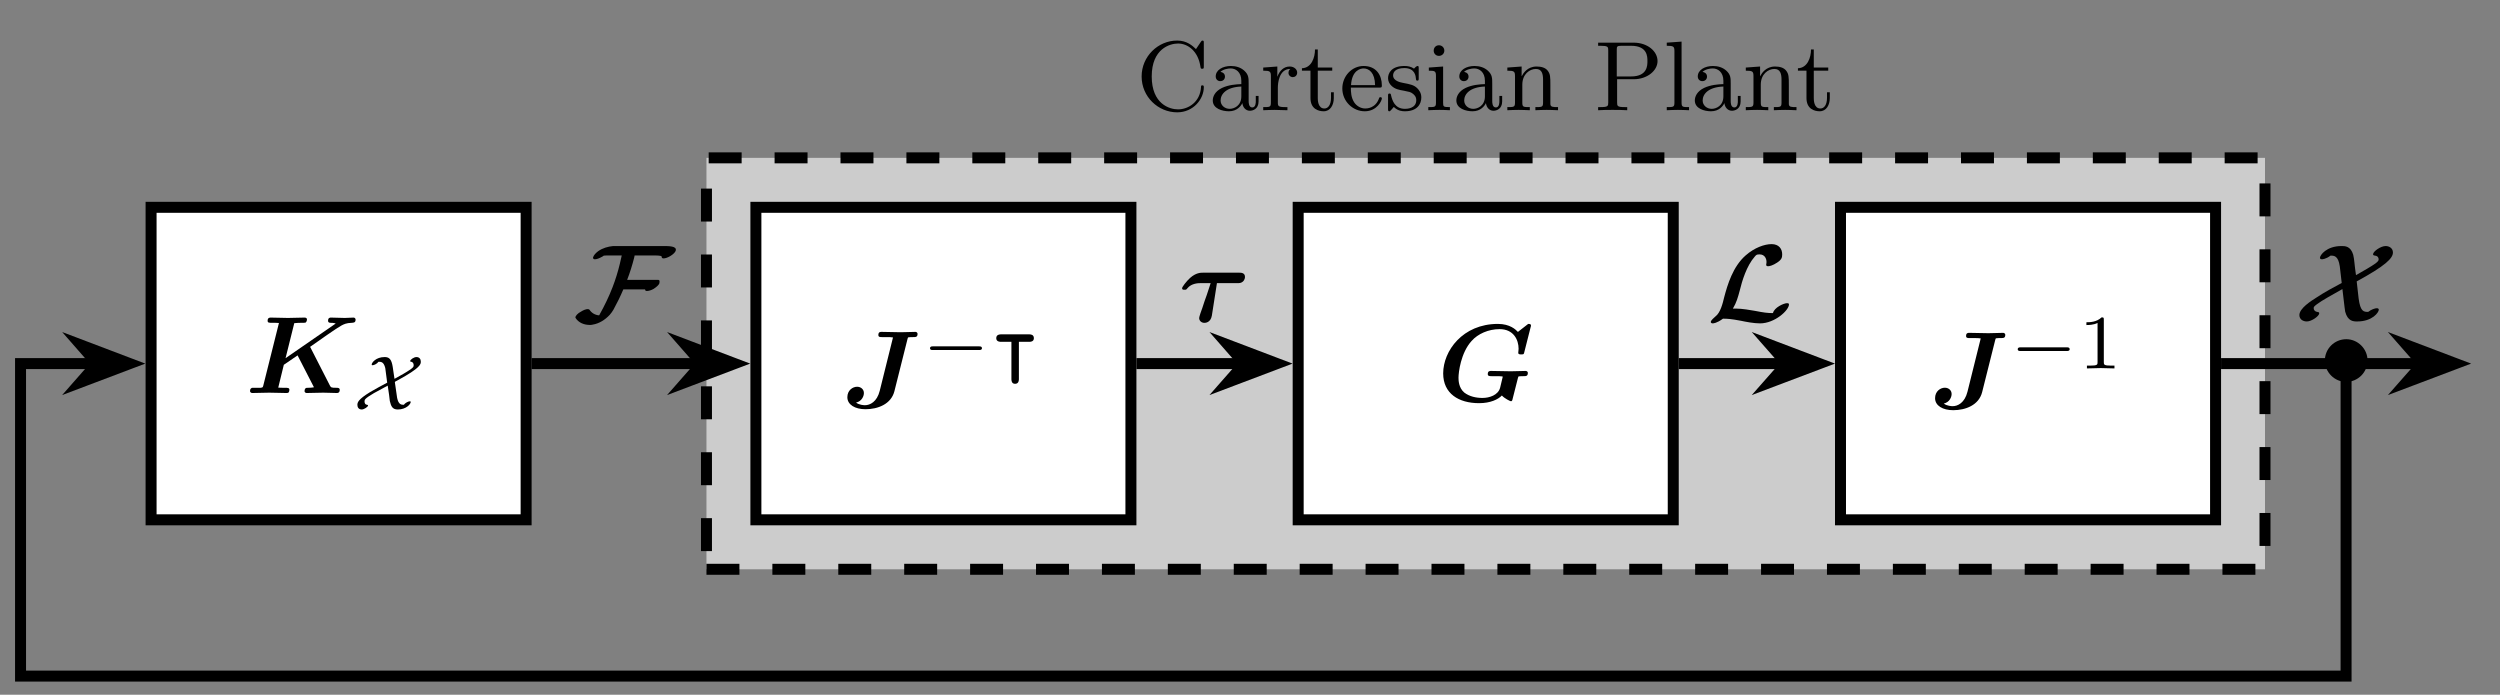 <?xml version="1.0" encoding="UTF-8"?>
<svg xmlns="http://www.w3.org/2000/svg" xmlns:xlink="http://www.w3.org/1999/xlink" width="224.248pt" height="62.315pt" viewBox="0 0 224.248 62.315">
<rect x="0" y="0" width="224.248" height="62.315" fill="#808080" stroke="none"/>
<defs>
<g>
<g id="glyph-0-0">
<path d="M 6.078 -2.062 C 6.078 -2.141 6.078 -2.234 5.953 -2.234 C 5.828 -2.234 5.828 -2.172 5.828 -2.078 C 5.75 -0.734 4.688 -0.078 3.766 -0.078 C 3.016 -0.078 1.406 -0.547 1.406 -3.031 C 1.406 -5.516 3.031 -5.984 3.766 -5.984 C 4.641 -5.984 5.578 -5.312 5.781 -3.875 C 5.797 -3.766 5.812 -3.719 5.922 -3.719 C 6.078 -3.719 6.078 -3.766 6.078 -3.953 L 6.078 -6.031 C 6.078 -6.172 6.078 -6.25 5.969 -6.25 C 5.906 -6.25 5.875 -6.234 5.828 -6.156 L 5.375 -5.484 C 5.078 -5.766 4.578 -6.25 3.688 -6.25 C 1.969 -6.25 0.5 -4.828 0.5 -3.031 C 0.5 -1.203 1.984 0.188 3.688 0.188 C 5.156 0.188 6.078 -1.016 6.078 -2.062 Z M 6.078 -2.062 "/>
</g>
<g id="glyph-0-1">
<path d="M 4.406 -0.797 L 4.406 -1.281 L 4.156 -1.281 L 4.156 -0.797 C 4.156 -0.703 4.156 -0.25 3.844 -0.25 C 3.516 -0.25 3.516 -0.688 3.516 -0.828 L 3.516 -2.375 C 3.516 -2.891 3.516 -3.188 3.125 -3.547 C 2.797 -3.844 2.375 -3.969 1.922 -3.969 C 1.188 -3.969 0.562 -3.609 0.562 -3.031 C 0.562 -2.766 0.75 -2.609 0.969 -2.609 C 1.219 -2.609 1.391 -2.781 1.391 -3.016 C 1.391 -3.406 0.984 -3.438 0.984 -3.438 C 1.219 -3.672 1.656 -3.75 1.906 -3.75 C 2.359 -3.75 2.859 -3.422 2.859 -2.641 L 2.859 -2.344 C 2.391 -2.328 1.719 -2.281 1.125 -2 C 0.484 -1.688 0.297 -1.219 0.297 -0.875 C 0.297 -0.141 1.156 0.094 1.75 0.094 C 2.484 0.094 2.828 -0.391 2.953 -0.641 C 2.984 -0.266 3.25 0.047 3.625 0.047 C 3.859 0.047 4.406 -0.078 4.406 -0.797 Z M 2.859 -1.25 C 2.859 -0.391 2.203 -0.125 1.812 -0.125 C 1.391 -0.125 1 -0.422 1 -0.875 C 1 -1.453 1.516 -2.078 2.859 -2.125 Z M 2.859 -1.25 "/>
</g>
<g id="glyph-0-2">
<path d="M 3.312 -3.375 C 3.312 -3.656 3.047 -3.922 2.641 -3.922 C 2.109 -3.922 1.734 -3.547 1.531 -3 L 1.531 -3.922 L 0.266 -3.828 L 0.266 -3.547 C 0.875 -3.547 0.953 -3.484 0.953 -3.047 L 0.953 -0.688 C 0.953 -0.281 0.859 -0.281 0.266 -0.281 L 0.266 0 C 0.734 -0.016 0.859 -0.031 1.297 -0.031 L 2.438 0 L 2.438 -0.281 L 2.25 -0.281 C 1.609 -0.281 1.578 -0.375 1.578 -0.703 L 1.578 -2.031 C 1.578 -2.391 1.672 -3.703 2.688 -3.703 L 2.688 -3.688 C 2.672 -3.688 2.531 -3.578 2.531 -3.359 C 2.531 -3.125 2.719 -2.969 2.922 -2.969 C 3.109 -2.969 3.312 -3.109 3.312 -3.375 Z M 3.312 -3.375 "/>
</g>
<g id="glyph-0-3">
<path d="M 3.031 -1.094 L 3.031 -1.609 L 2.781 -1.609 L 2.781 -1.125 C 2.781 -0.469 2.516 -0.156 2.188 -0.156 C 1.594 -0.156 1.594 -0.938 1.594 -1.094 L 1.594 -3.547 L 2.891 -3.547 L 2.891 -3.828 L 1.594 -3.828 L 1.594 -5.453 L 1.344 -5.453 C 1.344 -4.719 1.031 -3.797 0.172 -3.766 L 0.172 -3.547 L 0.938 -3.547 L 0.938 -1.094 C 0.938 -0.109 1.656 0.094 2.125 0.094 C 2.719 0.094 3.031 -0.469 3.031 -1.094 Z M 3.031 -1.094 "/>
</g>
<g id="glyph-0-4">
<path d="M 3.797 -1.062 C 3.797 -1.125 3.75 -1.172 3.672 -1.172 C 3.578 -1.172 3.547 -1.109 3.547 -1.078 C 3.234 -0.172 2.453 -0.156 2.312 -0.156 C 1.891 -0.156 1.531 -0.391 1.328 -0.688 C 1.031 -1.125 1.016 -1.656 1.016 -2.031 L 3.547 -2.031 C 3.75 -2.031 3.797 -2.031 3.797 -2.219 C 3.797 -3.141 3.297 -3.969 2.156 -3.969 C 1.094 -3.969 0.25 -3.047 0.25 -1.953 C 0.25 -0.797 1.188 0.094 2.266 0.094 C 3.359 0.094 3.797 -0.859 3.797 -1.062 Z M 3.188 -2.25 L 1.031 -2.25 C 1.109 -3.609 1.906 -3.75 2.156 -3.75 C 2.641 -3.75 3.172 -3.375 3.188 -2.25 Z M 3.188 -2.25 "/>
</g>
<g id="glyph-0-5">
<path d="M 3.281 -1.141 C 3.281 -1.531 3.109 -1.781 2.906 -1.984 C 2.609 -2.266 2.297 -2.328 1.641 -2.453 C 1.406 -2.5 0.75 -2.625 0.75 -3.125 C 0.75 -3.406 0.953 -3.781 1.766 -3.781 C 2.719 -3.781 2.781 -3.047 2.797 -2.828 C 2.812 -2.719 2.812 -2.656 2.922 -2.656 C 3.047 -2.656 3.047 -2.719 3.047 -2.891 L 3.047 -3.75 C 3.047 -3.891 3.047 -3.969 2.953 -3.969 C 2.906 -3.969 2.891 -3.969 2.766 -3.875 C 2.75 -3.859 2.672 -3.766 2.625 -3.734 C 2.344 -3.922 2.062 -3.969 1.766 -3.969 C 0.594 -3.969 0.297 -3.328 0.297 -2.875 C 0.297 -2.594 0.422 -2.359 0.625 -2.172 C 0.938 -1.891 1.266 -1.828 1.719 -1.75 C 2.172 -1.656 2.328 -1.641 2.516 -1.484 C 2.609 -1.406 2.828 -1.25 2.828 -0.906 C 2.828 -0.125 1.938 -0.125 1.812 -0.125 C 0.906 -0.125 0.672 -0.875 0.562 -1.359 C 0.547 -1.453 0.531 -1.5 0.422 -1.5 C 0.297 -1.5 0.297 -1.422 0.297 -1.266 L 0.297 -0.141 C 0.297 0.016 0.297 0.094 0.406 0.094 C 0.469 0.094 0.469 0.094 0.625 -0.078 C 0.672 -0.141 0.766 -0.25 0.812 -0.297 C 1.188 0.078 1.594 0.094 1.812 0.094 C 2.906 0.094 3.281 -0.547 3.281 -1.141 Z M 3.281 -1.141 "/>
</g>
<g id="glyph-0-6">
<path d="M 2.25 0 L 2.25 -0.281 C 1.672 -0.281 1.641 -0.312 1.641 -0.672 L 1.641 -3.922 L 0.359 -3.828 L 0.359 -3.547 C 0.922 -3.547 1 -3.5 1 -3.062 L 1 -0.688 C 1 -0.281 0.906 -0.281 0.312 -0.281 L 0.312 0 C 0.719 -0.016 0.906 -0.031 1.297 -0.031 C 1.438 -0.031 1.812 -0.031 2.25 0 Z M 1.75 -5.344 C 1.75 -5.625 1.531 -5.828 1.266 -5.828 C 1 -5.828 0.797 -5.625 0.797 -5.344 C 0.797 -5.078 1 -4.875 1.266 -4.875 C 1.531 -4.875 1.75 -5.078 1.75 -5.344 Z M 1.75 -5.344 "/>
</g>
<g id="glyph-0-7">
<path d="M 4.859 0 L 4.859 -0.281 C 4.406 -0.281 4.188 -0.281 4.172 -0.547 L 4.172 -2.25 C 4.172 -2.984 4.172 -3.25 3.922 -3.562 C 3.719 -3.812 3.375 -3.922 2.938 -3.922 C 2.109 -3.922 1.734 -3.312 1.609 -3.062 L 1.594 -3.062 L 1.594 -3.922 L 0.312 -3.828 L 0.312 -3.547 C 0.922 -3.547 1 -3.484 1 -3.047 L 1 -0.688 C 1 -0.281 0.891 -0.281 0.312 -0.281 L 0.312 0 C 0.734 -0.016 0.891 -0.031 1.328 -0.031 C 1.75 -0.031 1.859 -0.016 2.328 0 L 2.328 -0.281 C 1.75 -0.281 1.656 -0.281 1.656 -0.688 L 1.656 -2.297 C 1.656 -3.234 2.312 -3.703 2.875 -3.703 C 3.406 -3.703 3.516 -3.266 3.516 -2.734 L 3.516 -0.688 C 3.516 -0.281 3.422 -0.281 2.828 -0.281 L 2.828 0 C 3.25 -0.016 3.422 -0.031 3.844 -0.031 C 4.266 -0.031 4.391 -0.016 4.859 0 Z M 4.859 0 "/>
</g>
<g id="glyph-0-8">
<path d="M 5.688 -4.406 C 5.688 -5.297 4.781 -6.062 3.547 -6.062 L 0.359 -6.062 L 0.359 -5.781 L 0.562 -5.781 C 1.25 -5.781 1.266 -5.688 1.266 -5.359 L 1.266 -0.703 C 1.266 -0.375 1.25 -0.281 0.562 -0.281 L 0.359 -0.281 L 0.359 0 C 0.75 -0.031 1.25 -0.031 1.656 -0.031 C 2.062 -0.031 2.562 -0.031 2.969 0 L 2.969 -0.281 L 2.766 -0.281 C 2.078 -0.281 2.062 -0.375 2.062 -0.703 L 2.062 -2.781 L 3.547 -2.781 C 4.781 -2.781 5.688 -3.562 5.688 -4.406 Z M 4.781 -4.406 C 4.781 -4.016 4.781 -3.031 3.312 -3.031 L 2.031 -3.031 L 2.031 -5.422 C 2.031 -5.719 2.047 -5.781 2.469 -5.781 L 3.312 -5.781 C 4.781 -5.781 4.781 -4.812 4.781 -4.406 Z M 4.781 -4.406 "/>
</g>
<g id="glyph-0-9">
<path d="M 2.312 0 L 2.312 -0.281 C 1.734 -0.281 1.641 -0.281 1.641 -0.688 L 1.641 -6.156 L 0.312 -6.062 L 0.312 -5.781 C 0.922 -5.781 1 -5.719 1 -5.297 L 1 -0.688 C 1 -0.281 0.906 -0.281 0.312 -0.281 L 0.312 0 C 0.734 -0.016 0.906 -0.031 1.312 -0.031 C 1.734 -0.031 1.875 -0.016 2.312 0 Z M 2.312 0 "/>
</g>
<g id="glyph-1-0">
<path d="M 5.938 -6.109 C 5.969 -6.266 5.984 -6.266 6.047 -6.281 C 6.172 -6.297 6.312 -6.297 6.422 -6.297 C 6.688 -6.297 6.844 -6.297 6.844 -6.594 C 6.844 -6.609 6.828 -6.766 6.641 -6.766 C 6.438 -6.766 6.219 -6.75 6.016 -6.75 C 5.797 -6.75 5.562 -6.734 5.328 -6.734 C 4.953 -6.734 4 -6.766 3.625 -6.766 C 3.5 -6.766 3.328 -6.766 3.328 -6.484 C 3.328 -6.297 3.484 -6.297 3.656 -6.297 L 4 -6.297 C 4.391 -6.297 4.406 -6.297 4.641 -6.266 L 3.453 -1.484 C 3.203 -0.484 2.578 -0.188 2.125 -0.188 C 2.047 -0.188 1.609 -0.203 1.328 -0.422 C 1.859 -0.547 2.031 -1.016 2.031 -1.281 C 2.031 -1.609 1.766 -1.844 1.422 -1.844 C 1.031 -1.844 0.547 -1.531 0.547 -0.906 C 0.547 -0.234 1.234 0.172 2.172 0.172 C 3.281 0.172 4.469 -0.281 4.766 -1.438 Z M 5.938 -6.109 "/>
</g>
<g id="glyph-1-1">
<path d="M 7.25 -2.078 C 7.281 -2.219 7.297 -2.234 7.359 -2.234 C 7.484 -2.25 7.625 -2.25 7.734 -2.25 C 7.984 -2.25 8.141 -2.25 8.141 -2.547 C 8.141 -2.594 8.109 -2.719 7.938 -2.719 C 7.719 -2.719 7.5 -2.703 7.266 -2.703 C 7.047 -2.703 6.828 -2.688 6.609 -2.688 C 6.219 -2.688 5.25 -2.719 4.844 -2.719 C 4.734 -2.719 4.547 -2.719 4.547 -2.438 C 4.547 -2.25 4.719 -2.25 4.875 -2.25 L 5.25 -2.25 C 5.359 -2.25 5.891 -2.25 5.891 -2.203 C 5.891 -2.188 5.891 -2.172 5.828 -1.938 C 5.812 -1.859 5.656 -1.234 5.656 -1.219 C 5.484 -0.547 4.688 -0.297 4.078 -0.297 C 3.5 -0.297 2.906 -0.422 2.438 -0.781 C 1.922 -1.219 1.922 -1.906 1.922 -2.125 C 1.922 -2.578 2.125 -4.344 3.094 -5.406 C 3.656 -6.047 4.609 -6.469 5.609 -6.469 C 6.859 -6.469 7.312 -5.516 7.312 -4.703 C 7.312 -4.594 7.281 -4.453 7.281 -4.344 C 7.281 -4.203 7.422 -4.203 7.547 -4.203 C 7.766 -4.203 7.781 -4.203 7.828 -4.422 L 8.391 -6.641 C 8.406 -6.688 8.422 -6.734 8.422 -6.797 C 8.422 -6.938 8.281 -6.938 8.172 -6.938 L 7.25 -6.219 C 7.062 -6.422 6.547 -6.938 5.453 -6.938 C 2.297 -6.938 0.547 -4.516 0.547 -2.5 C 0.547 -0.688 1.938 0.172 3.766 0.172 C 4.797 0.172 5.484 -0.172 5.812 -0.516 C 6.047 -0.25 6.562 0 6.625 0 C 6.719 0 6.75 -0.078 6.781 -0.234 Z M 7.25 -2.078 "/>
</g>
<g id="glyph-1-2">
<path d="M 5.812 -4.141 C 6.469 -4.609 8.266 -5.875 8.609 -6.047 C 8.844 -6.172 9.047 -6.281 9.547 -6.297 C 9.734 -6.312 9.891 -6.312 9.891 -6.594 C 9.891 -6.672 9.812 -6.766 9.719 -6.766 C 9.469 -6.766 9.172 -6.734 8.922 -6.734 C 8.516 -6.734 8.094 -6.766 7.688 -6.766 C 7.609 -6.766 7.422 -6.766 7.422 -6.484 C 7.422 -6.297 7.594 -6.297 7.656 -6.297 C 7.734 -6.297 7.938 -6.297 8.109 -6.234 L 3.609 -3.125 L 4.391 -6.266 C 4.609 -6.297 4.953 -6.297 5.062 -6.297 C 5.188 -6.297 5.391 -6.297 5.422 -6.328 C 5.516 -6.406 5.531 -6.578 5.531 -6.594 C 5.531 -6.719 5.438 -6.766 5.312 -6.766 C 5.062 -6.766 4.812 -6.75 4.562 -6.75 C 4.312 -6.75 4.078 -6.734 3.828 -6.734 C 3.562 -6.734 3.312 -6.75 3.062 -6.75 C 2.812 -6.75 2.547 -6.766 2.281 -6.766 C 2.203 -6.766 2 -6.766 2 -6.484 C 2 -6.297 2.125 -6.297 2.422 -6.297 C 2.625 -6.297 2.812 -6.297 3.016 -6.281 L 1.609 -0.656 C 1.562 -0.5 1.562 -0.5 1.375 -0.469 C 1.219 -0.469 1.016 -0.469 0.859 -0.469 C 0.594 -0.469 0.578 -0.469 0.547 -0.438 C 0.422 -0.375 0.422 -0.219 0.422 -0.172 C 0.422 -0.156 0.438 0 0.641 0 C 0.891 0 1.141 -0.016 1.391 -0.016 C 1.641 -0.016 1.891 -0.031 2.141 -0.031 C 2.391 -0.031 2.656 -0.016 2.906 -0.016 C 3.156 -0.016 3.422 0 3.672 0 C 3.766 0 3.828 0 3.891 -0.062 C 3.938 -0.125 3.953 -0.266 3.953 -0.281 C 3.953 -0.469 3.812 -0.469 3.547 -0.469 C 3.344 -0.469 3.156 -0.469 2.953 -0.484 L 3.453 -2.531 L 4.688 -3.375 L 6.156 -0.516 C 5.953 -0.469 5.656 -0.469 5.625 -0.469 C 5.484 -0.469 5.438 -0.469 5.375 -0.391 C 5.328 -0.344 5.312 -0.203 5.312 -0.172 C 5.312 -0.172 5.312 0 5.516 0 C 5.844 0 6.656 -0.031 6.984 -0.031 C 7.188 -0.031 7.406 -0.016 7.609 -0.016 C 7.812 -0.016 8.016 0 8.203 0 C 8.266 0 8.469 0 8.469 -0.281 C 8.469 -0.469 8.297 -0.469 8.156 -0.469 C 7.703 -0.469 7.688 -0.5 7.594 -0.656 Z M 5.812 -4.141 "/>
</g>
<g id="glyph-1-3">
<path d="M 3.438 -3.438 L 5.266 -3.438 C 5.469 -3.438 5.594 -3.438 5.766 -3.578 C 5.953 -3.75 5.953 -3.969 5.953 -4 C 5.953 -4.375 5.594 -4.375 5.438 -4.375 L 2.188 -4.375 C 1.984 -4.375 1.562 -4.375 1.031 -3.906 C 0.688 -3.594 0.312 -3.094 0.312 -2.984 C 0.312 -2.844 0.422 -2.844 0.531 -2.844 C 0.688 -2.844 0.688 -2.859 0.781 -2.969 C 1.156 -3.438 1.797 -3.438 1.984 -3.438 L 2.875 -3.438 L 2.531 -2.391 C 2.438 -2.141 2.219 -1.516 2.141 -1.25 C 2.031 -0.953 1.844 -0.422 1.844 -0.312 C 1.844 -0.047 2.062 0.125 2.312 0.125 C 2.375 0.125 2.875 0.125 2.984 -0.531 Z M 3.438 -3.438 "/>
</g>
<g id="glyph-2-0">
<path d="M 5.406 -1.719 C 5.406 -1.891 5.25 -1.891 5.141 -1.891 L 1 -1.891 C 0.906 -1.891 0.75 -1.891 0.75 -1.719 C 0.75 -1.562 0.906 -1.562 1 -1.562 L 5.141 -1.562 C 5.234 -1.562 5.406 -1.562 5.406 -1.719 Z M 5.406 -1.719 "/>
</g>
<g id="glyph-2-1">
<path d="M 5.266 -0.672 C 5.266 -0.734 5.219 -0.734 5.188 -0.734 C 5.078 -0.734 4.797 -0.625 4.656 -0.422 C 4.438 -0.422 4.172 -0.422 4.047 -1.047 L 3.844 -2.453 C 3.844 -2.469 3.859 -2.484 3.875 -2.5 L 4.109 -2.625 C 6.172 -3.75 6.172 -4.062 6.172 -4.297 C 6.172 -4.5 6.062 -4.703 5.781 -4.703 C 5.547 -4.703 5.219 -4.469 5.219 -4.344 C 5.219 -4.297 5.25 -4.297 5.297 -4.281 C 5.469 -4.266 5.531 -4.109 5.531 -3.984 C 5.531 -3.844 5.531 -3.75 4.906 -3.375 C 4.766 -3.281 4.625 -3.203 3.812 -2.75 C 3.719 -3.266 3.672 -3.812 3.609 -4.047 C 3.484 -4.609 3.234 -4.703 2.922 -4.703 C 2.156 -4.703 1.766 -4.203 1.766 -4.031 C 1.766 -3.969 1.812 -3.969 1.844 -3.969 C 1.969 -3.969 2.25 -4.094 2.375 -4.281 C 2.609 -4.281 2.844 -4.281 2.984 -3.719 L 3.156 -2.406 C 2.766 -2.203 2.047 -1.812 1.625 -1.562 C 0.531 -0.891 0.484 -0.625 0.484 -0.406 C 0.484 -0.203 0.594 0 0.875 0 C 1.078 0 1.438 -0.234 1.438 -0.359 C 1.438 -0.406 1.391 -0.422 1.344 -0.422 C 1.188 -0.438 1.125 -0.562 1.125 -0.719 C 1.125 -0.875 1.125 -0.969 1.969 -1.469 L 3.203 -2.141 C 3.297 -1.609 3.375 -0.922 3.391 -0.766 C 3.5 -0.312 3.609 0 4.109 0 C 4.859 0 5.266 -0.484 5.266 -0.672 Z M 5.266 -0.672 "/>
</g>
<g id="glyph-3-0">
<path d="M 2.562 -2.297 L 3.484 -2.297 C 3.578 -2.297 3.906 -2.297 3.906 -2.625 C 3.906 -2.969 3.578 -2.969 3.484 -2.969 L 0.969 -2.969 C 0.875 -2.969 0.531 -2.969 0.531 -2.625 C 0.531 -2.297 0.875 -2.297 0.969 -2.297 L 1.891 -2.297 L 1.891 1.047 C 1.891 1.141 1.891 1.469 2.219 1.469 C 2.562 1.469 2.562 1.125 2.562 1.047 Z M 2.562 -2.297 "/>
</g>
<g id="glyph-4-0">
<path d="M 3.266 0 L 3.266 -0.25 L 3 -0.25 C 2.312 -0.25 2.312 -0.344 2.312 -0.562 L 2.312 -4.375 C 2.312 -4.562 2.297 -4.578 2.109 -4.578 C 1.656 -4.141 1.031 -4.141 0.75 -4.141 L 0.75 -3.891 C 0.922 -3.891 1.375 -3.891 1.75 -4.078 L 1.75 -0.562 C 1.75 -0.344 1.75 -0.25 1.062 -0.25 L 0.797 -0.25 L 0.797 0 L 2.031 -0.031 Z M 3.266 0 "/>
</g>
<g id="glyph-5-0">
<path d="M 9.156 -6.359 C 9.266 -6.766 8.562 -6.766 7.969 -6.766 L 3.547 -6.766 C 3.078 -6.719 2.609 -6.594 2.188 -6.297 C 1.984 -6.141 1.797 -5.953 1.734 -5.734 C 1.734 -5.625 1.797 -5.578 1.906 -5.578 C 2.062 -5.578 2.281 -5.656 2.5 -5.781 C 2.578 -5.812 2.641 -5.859 2.703 -5.906 C 2.875 -5.922 3.078 -5.922 3.25 -5.922 L 4.312 -5.922 L 4.141 -5.172 C 3.969 -4.453 3.75 -3.75 3.484 -3.062 C 3.172 -2.25 2.781 -1.438 2.344 -0.656 C 2.328 -0.625 2.312 -0.578 2.281 -0.547 C 1.906 -0.578 1.609 -0.766 1.422 -1.047 C 1.406 -1.078 1.344 -1.109 1.266 -1.109 C 1.109 -1.109 0.891 -1.031 0.672 -0.891 C 0.359 -0.734 0.156 -0.5 0.156 -0.359 C 0.156 -0.359 0.156 -0.328 0.172 -0.312 C 0.438 0.109 0.938 0.328 1.516 0.312 C 1.578 0.312 1.641 0.297 1.719 0.281 C 2.281 0.188 2.812 -0.141 3.234 -0.594 C 3.359 -0.734 3.469 -0.891 3.562 -1.047 C 3.891 -1.641 4.188 -2.25 4.453 -2.875 L 6.406 -2.875 C 6.406 -2.766 6.469 -2.734 6.578 -2.734 C 6.719 -2.734 6.953 -2.797 7.172 -2.922 C 7.438 -3.094 7.641 -3.281 7.688 -3.422 L 7.703 -3.562 C 7.719 -3.688 7.656 -3.734 7.547 -3.734 L 4.797 -3.734 C 5.047 -4.375 5.25 -5.031 5.422 -5.703 L 5.469 -5.922 L 7.047 -5.922 C 7.406 -5.922 7.922 -5.922 7.891 -5.812 C 7.891 -5.703 7.953 -5.656 8.062 -5.656 C 8.219 -5.656 8.438 -5.734 8.656 -5.859 C 8.922 -6.016 9.125 -6.219 9.156 -6.359 Z M 9.156 -6.359 "/>
</g>
<g id="glyph-5-1">
<path d="M 7.406 -1.531 C 7.406 -1.641 7.281 -1.641 7.234 -1.641 C 6.938 -1.641 6.078 -1.25 5.969 -0.75 C 5.484 -0.75 5.141 -0.797 4.344 -0.953 C 3.984 -1.016 3.203 -1.156 2.641 -1.156 C 2.562 -1.156 2.453 -1.156 2.375 -1.156 C 2.703 -1.703 2.828 -2.172 3 -2.812 C 3.188 -3.594 3.594 -4.984 4.344 -5.828 C 4.469 -5.969 4.5 -6.016 4.766 -6.016 C 5.219 -6.016 5.391 -5.656 5.391 -5.328 C 5.391 -5.219 5.359 -5.109 5.359 -5.078 C 5.359 -4.969 5.484 -4.953 5.531 -4.953 C 5.672 -4.953 5.969 -5.031 6.344 -5.281 C 6.75 -5.547 6.797 -5.734 6.797 -6.016 C 6.797 -6.516 6.5 -6.938 5.844 -6.938 C 5.219 -6.938 4.312 -6.625 3.516 -5.922 C 2.375 -4.922 1.891 -3.297 1.594 -2.172 C 1.453 -1.578 1.25 -0.781 0.812 -0.453 C 0.719 -0.359 0.391 -0.109 0.391 0.047 C 0.391 0.141 0.5 0.172 0.562 0.172 C 0.625 0.172 0.938 0.156 1.484 -0.25 C 1.859 -0.25 2.188 -0.234 3.094 -0.062 C 3.531 0.031 4.25 0.172 4.812 0.172 C 6.125 0.172 7.406 -1 7.406 -1.531 Z M 7.406 -1.531 "/>
</g>
<g id="glyph-5-2">
<path d="M 7.672 -1.062 C 7.672 -1.156 7.562 -1.188 7.5 -1.188 C 7.328 -1.188 7 -1.078 6.719 -0.859 C 6.328 -0.859 6.016 -0.859 5.859 -2.078 L 5.688 -3.594 C 8.297 -5.016 8.938 -5.672 8.938 -6.188 C 8.938 -6.594 8.578 -6.766 8.281 -6.766 C 7.844 -6.766 7.156 -6.281 7.156 -6.031 C 7.156 -5.984 7.172 -5.922 7.328 -5.906 C 7.641 -5.875 7.656 -5.625 7.656 -5.578 C 7.656 -5.469 7.625 -5.406 7.391 -5.219 C 6.984 -4.922 6.281 -4.531 5.625 -4.156 C 5.484 -5.062 5.484 -5.547 5.375 -5.984 C 5.141 -6.766 4.641 -6.766 4.328 -6.766 C 2.984 -6.766 2.391 -5.953 2.391 -5.703 C 2.391 -5.594 2.516 -5.578 2.578 -5.578 C 2.578 -5.578 2.906 -5.578 3.344 -5.906 C 3.656 -5.906 4.031 -5.906 4.172 -4.938 L 4.344 -3.453 C 3.672 -3.094 2.766 -2.609 2.047 -2.125 C 1.594 -1.844 0.547 -1.172 0.547 -0.578 C 0.547 -0.172 0.891 0 1.219 0 C 1.641 0 2.328 -0.484 2.328 -0.734 C 2.328 -0.844 2.219 -0.844 2.141 -0.859 C 1.969 -0.875 1.828 -1.016 1.828 -1.188 C 1.828 -1.312 1.875 -1.359 2.141 -1.562 C 2.609 -1.906 3.359 -2.312 4.406 -2.906 C 4.609 -1.109 4.641 -1 4.656 -0.875 C 4.891 0 5.406 0 5.734 0 C 7.094 0 7.672 -0.812 7.672 -1.062 Z M 7.672 -1.062 "/>
</g>
<g id="glyph-6-0">
<path d="M 4.375 -2.469 C 4.375 -3.516 3.5 -4.375 2.469 -4.375 C 1.391 -4.375 0.547 -3.5 0.547 -2.469 C 0.547 -1.406 1.422 -0.547 2.453 -0.547 C 3.531 -0.547 4.375 -1.422 4.375 -2.469 Z M 4.375 -2.469 "/>
</g>
</g>
<clipPath id="clip-0">
<path clip-rule="nonzero" d="M 201 17 L 222.656 17 L 222.656 49 L 201 49 Z M 201 17 "/>
</clipPath>
<clipPath id="clip-1">
<path clip-rule="nonzero" d="M 1 32 L 211 32 L 211 61.637 L 1 61.637 Z M 1 32 "/>
</clipPath>
<clipPath id="clip-2">
<path clip-rule="nonzero" d="M 0.848 17 L 26 17 L 26 49 L 0.848 49 Z M 0.848 17 "/>
</clipPath>
</defs>
<path fill-rule="nonzero" fill="rgb(79.999%, 79.999%, 79.999%)" fill-opacity="1" stroke-width="0.996" stroke-linecap="butt" stroke-linejoin="miter" stroke="rgb(0%, 0%, 0%)" stroke-opacity="1" stroke-dasharray="2.989 2.989" stroke-miterlimit="10" d="M -21.49 -18.658 L 119.864 -18.658 L 119.864 18.658 L -21.49 18.658 Z M -21.49 -18.658 " transform="matrix(0.989, 0, 0, -0.989, 84.623, 32.612)"/>
<g fill="rgb(0%, 0%, 0%)" fill-opacity="1">
<use xlink:href="#glyph-0-0" x="101.903" y="9.888"/>
<use xlink:href="#glyph-0-1" x="108.487" y="9.888"/>
<use xlink:href="#glyph-0-2" x="113.044" y="9.888"/>
<use xlink:href="#glyph-0-3" x="116.61" y="9.888"/>
<use xlink:href="#glyph-0-4" x="120.155" y="9.888"/>
<use xlink:href="#glyph-0-5" x="124.21" y="9.888"/>
<use xlink:href="#glyph-0-6" x="127.805" y="9.888"/>
<use xlink:href="#glyph-0-1" x="130.337" y="9.888"/>
<use xlink:href="#glyph-0-7" x="134.895" y="9.888"/>
</g>
<g fill="rgb(0%, 0%, 0%)" fill-opacity="1">
<use xlink:href="#glyph-0-8" x="142.992" y="9.888"/>
<use xlink:href="#glyph-0-9" x="149.195" y="9.888"/>
<use xlink:href="#glyph-0-1" x="151.727" y="9.888"/>
<use xlink:href="#glyph-0-7" x="156.285" y="9.888"/>
</g>
<g fill="rgb(0%, 0%, 0%)" fill-opacity="1">
<use xlink:href="#glyph-0-3" x="161.101" y="9.888"/>
</g>
<path fill-rule="nonzero" fill="rgb(100%, 100%, 100%)" fill-opacity="1" stroke-width="0.996" stroke-linecap="butt" stroke-linejoin="miter" stroke="rgb(0%, 0%, 0%)" stroke-opacity="1" stroke-miterlimit="10" d="M -17.007 -14.171 L 17.007 -14.171 L 17.007 14.172 L -17.007 14.172 Z M -17.007 -14.171 " transform="matrix(0.989, 0, 0, -0.989, 84.623, 32.612)"/>
<g fill="rgb(0%, 0%, 0%)" fill-opacity="1">
<use xlink:href="#glyph-1-0" x="75.46" y="36.535"/>
</g>
<g fill="rgb(0%, 0%, 0%)" fill-opacity="1">
<use xlink:href="#glyph-2-0" x="82.673" y="32.959"/>
</g>
<g fill="rgb(0%, 0%, 0%)" fill-opacity="1">
<use xlink:href="#glyph-3-0" x="88.832" y="32.959"/>
</g>
<path fill-rule="nonzero" fill="rgb(100%, 100%, 100%)" fill-opacity="1" stroke-width="0.996" stroke-linecap="butt" stroke-linejoin="miter" stroke="rgb(0%, 0%, 0%)" stroke-opacity="1" stroke-miterlimit="10" d="M 32.176 -14.171 L 66.194 -14.171 L 66.194 14.172 L 32.176 14.172 Z M 32.176 -14.171 " transform="matrix(0.989, 0, 0, -0.989, 84.623, 32.612)"/>
<g fill="rgb(0%, 0%, 0%)" fill-opacity="1">
<use xlink:href="#glyph-1-1" x="128.905" y="35.992"/>
</g>
<path fill-rule="nonzero" fill="rgb(100%, 100%, 100%)" fill-opacity="1" stroke-width="0.996" stroke-linecap="butt" stroke-linejoin="miter" stroke="rgb(0%, 0%, 0%)" stroke-opacity="1" stroke-miterlimit="10" d="M 81.363 -14.171 L 115.381 -14.171 L 115.381 14.172 L 81.363 14.172 Z M 81.363 -14.171 " transform="matrix(0.989, 0, 0, -0.989, 84.623, 32.612)"/>
<g fill="rgb(0%, 0%, 0%)" fill-opacity="1">
<use xlink:href="#glyph-1-0" x="173.028" y="36.622"/>
</g>
<g fill="rgb(0%, 0%, 0%)" fill-opacity="1">
<use xlink:href="#glyph-2-0" x="180.24" y="33.047"/>
</g>
<g fill="rgb(0%, 0%, 0%)" fill-opacity="1">
<use xlink:href="#glyph-4-0" x="186.399" y="33.047"/>
</g>
<path fill-rule="nonzero" fill="rgb(100%, 100%, 100%)" fill-opacity="1" stroke-width="0.996" stroke-linecap="butt" stroke-linejoin="miter" stroke="rgb(0%, 0%, 0%)" stroke-opacity="1" stroke-miterlimit="10" d="M -71.862 -14.171 L -37.847 -14.171 L -37.847 14.172 L -71.862 14.172 Z M -71.862 -14.171 " transform="matrix(0.989, 0, 0, -0.989, 84.623, 32.612)"/>
<g fill="rgb(0%, 0%, 0%)" fill-opacity="1">
<use xlink:href="#glyph-1-2" x="22.005" y="35.253"/>
</g>
<g fill="rgb(0%, 0%, 0%)" fill-opacity="1">
<use xlink:href="#glyph-2-1" x="31.574" y="36.731"/>
</g>
<path fill="none" stroke-width="0.996" stroke-linecap="butt" stroke-linejoin="miter" stroke="rgb(0%, 0%, 0%)" stroke-opacity="1" stroke-miterlimit="10" d="M -37.35 -0.002 L -22.141 -0.002 " transform="matrix(0.989, 0, 0, -0.989, 84.623, 32.612)"/>
<path fill-rule="nonzero" fill="rgb(0%, 0%, 0%)" fill-opacity="1" stroke-width="0.996" stroke-linecap="butt" stroke-linejoin="miter" stroke="rgb(0%, 0%, 0%)" stroke-opacity="1" stroke-miterlimit="10" d="M 6.052 -0.002 L 1.609 1.685 L 3.086 -0.002 L 1.609 -1.684 Z M 6.052 -0.002 " transform="matrix(0.989, 0, 0, -0.989, 59.917, 32.612)"/>
<g fill="rgb(0%, 0%, 0%)" fill-opacity="1">
<use xlink:href="#glyph-5-0" x="51.458" y="28.835"/>
</g>
<path fill="none" stroke-width="0.996" stroke-linecap="butt" stroke-linejoin="miter" stroke="rgb(0%, 0%, 0%)" stroke-opacity="1" stroke-miterlimit="10" d="M 17.505 -0.002 L 27.046 -0.002 " transform="matrix(0.989, 0, 0, -0.989, 84.623, 32.612)"/>
<path fill-rule="nonzero" fill="rgb(0%, 0%, 0%)" fill-opacity="1" stroke-width="0.996" stroke-linecap="butt" stroke-linejoin="miter" stroke="rgb(0%, 0%, 0%)" stroke-opacity="1" stroke-miterlimit="10" d="M 6.053 -0.002 L 1.61 1.685 L 3.087 -0.002 L 1.61 -1.684 Z M 6.053 -0.002 " transform="matrix(0.989, 0, 0, -0.989, 108.568, 32.612)"/>
<g fill="rgb(0%, 0%, 0%)" fill-opacity="1">
<use xlink:href="#glyph-1-3" x="105.72" y="28.835"/>
</g>
<path fill="none" stroke-width="0.996" stroke-linecap="butt" stroke-linejoin="miter" stroke="rgb(0%, 0%, 0%)" stroke-opacity="1" stroke-miterlimit="10" d="M 66.692 -0.002 L 76.233 -0.002 " transform="matrix(0.989, 0, 0, -0.989, 84.623, 32.612)"/>
<path fill-rule="nonzero" fill="rgb(0%, 0%, 0%)" fill-opacity="1" stroke-width="0.996" stroke-linecap="butt" stroke-linejoin="miter" stroke="rgb(0%, 0%, 0%)" stroke-opacity="1" stroke-miterlimit="10" d="M 6.054 -0.002 L 1.607 1.685 L 3.088 -0.002 L 1.607 -1.684 Z M 6.054 -0.002 " transform="matrix(0.989, 0, 0, -0.989, 157.219, 32.612)"/>
<g fill="rgb(0%, 0%, 0%)" fill-opacity="1">
<use xlink:href="#glyph-5-1" x="153.064" y="28.835"/>
</g>
<path fill="none" stroke-width="0.996" stroke-linecap="butt" stroke-linejoin="miter" stroke="rgb(0%, 0%, 0%)" stroke-opacity="1" stroke-miterlimit="10" d="M 115.879 -0.002 L 133.923 -0.002 " transform="matrix(0.989, 0, 0, -0.989, 84.623, 32.612)"/>
<path fill-rule="nonzero" fill="rgb(0%, 0%, 0%)" fill-opacity="1" d="M 220.27 32.613 L 215.871 30.945 L 217.336 32.613 L 215.871 34.277 Z M 220.27 32.613 "/>
<g clip-path="url(#clip-0)">
<path fill="none" stroke-width="0.996" stroke-linecap="butt" stroke-linejoin="miter" stroke="rgb(0%, 0%, 0%)" stroke-opacity="1" stroke-miterlimit="10" d="M 6.054 -0.002 L 1.607 1.685 L 3.088 -0.002 L 1.607 -1.684 Z M 6.054 -0.002 " transform="matrix(0.989, 0, 0, -0.989, 214.281, 32.612)"/>
</g>
<g clip-path="url(#clip-1)">
<path fill="none" stroke-width="0.996" stroke-linecap="butt" stroke-linejoin="miter" stroke="rgb(0%, 0%, 0%)" stroke-opacity="1" stroke-miterlimit="10" d="M 127.217 -0.002 L 127.217 -28.345 L -83.701 -28.345 L -83.701 -0.002 L -76.996 -0.002 " transform="matrix(0.989, 0, 0, -0.989, 84.623, 32.612)"/>
</g>
<path fill-rule="nonzero" fill="rgb(0%, 0%, 0%)" fill-opacity="1" d="M 11.645 32.613 L 7.25 30.945 L 8.711 32.613 L 7.25 34.277 Z M 11.645 32.613 "/>
<g clip-path="url(#clip-2)">
<path fill="none" stroke-width="0.996" stroke-linecap="butt" stroke-linejoin="miter" stroke="rgb(0%, 0%, 0%)" stroke-opacity="1" stroke-miterlimit="10" d="M 6.052 -0.002 L 1.609 1.685 L 3.086 -0.002 L 1.609 -1.684 Z M 6.052 -0.002 " transform="matrix(0.989, 0, 0, -0.989, 5.658, 32.612)"/>
</g>
<g fill="rgb(0%, 0%, 0%)" fill-opacity="1">
<use xlink:href="#glyph-6-0" x="207.991" y="34.801"/>
</g>
<g fill="rgb(0%, 0%, 0%)" fill-opacity="1">
<use xlink:href="#glyph-5-2" x="205.706" y="28.835"/>
</g>
</svg>
